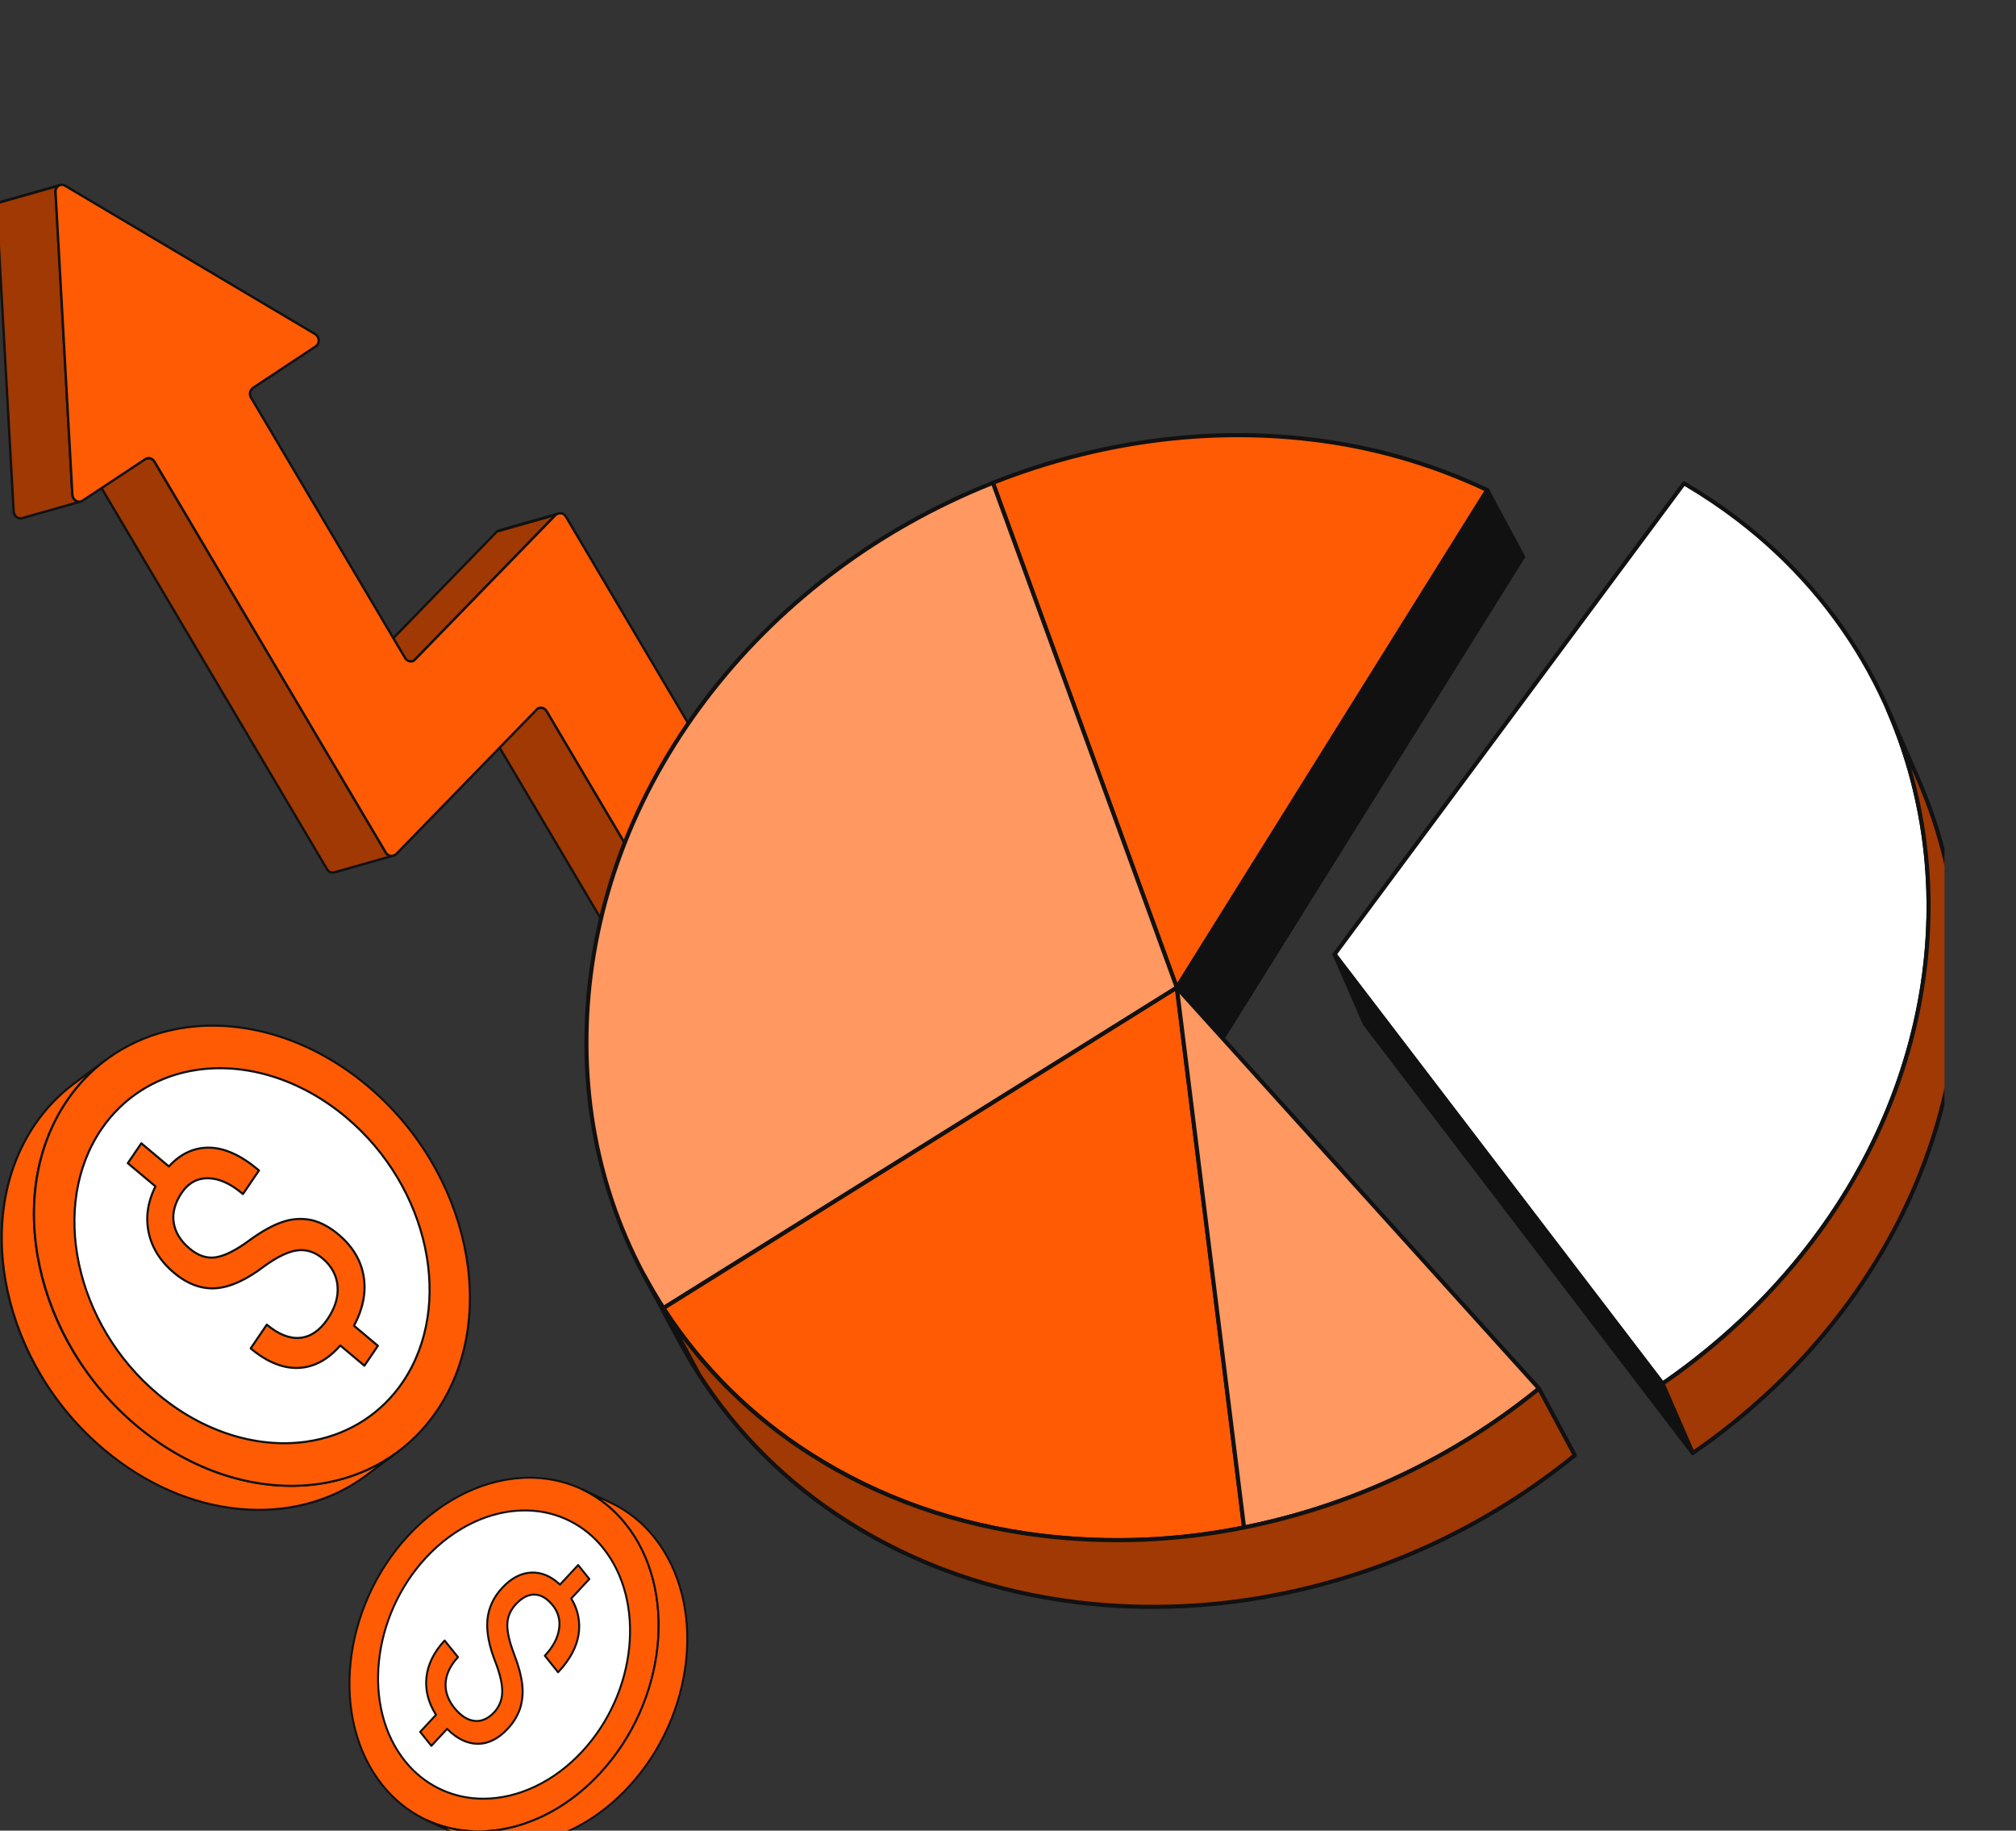 <svg width="282" height="256" viewBox="0 0 282 256" fill="none" xmlns="http://www.w3.org/2000/svg">
<rect x="0" y="0" width="282" height="256" fill="#333333" stroke="none"/>
<g clip-path="url(#clip0_545_12729)">
<g clip-path="url(#clip1_545_12729)">
<g clip-path="url(#clip2_545_12729)">
<path d="M77.732 71.999L69.514 74.334C69.63 74.249 69.761 74.185 69.899 74.144L78.118 71.81C77.98 71.85 77.849 71.915 77.732 71.999Z" fill="white"/>
<path d="M69.539 74.498C69.502 74.504 69.464 74.498 69.431 74.479C69.398 74.461 69.372 74.431 69.358 74.396C69.344 74.361 69.342 74.323 69.353 74.286C69.363 74.25 69.386 74.219 69.417 74.197C69.549 74.101 69.697 74.029 69.853 73.983L78.071 71.649L78.072 71.649C78.114 71.638 78.159 71.644 78.197 71.666C78.234 71.687 78.262 71.723 78.274 71.765C78.286 71.806 78.281 71.851 78.26 71.89C78.24 71.928 78.205 71.956 78.163 71.969L78.162 71.969C78.042 72.005 77.929 72.061 77.828 72.135C77.813 72.146 77.796 72.154 77.777 72.159L69.559 74.494C69.552 74.496 69.546 74.497 69.539 74.498Z" fill="#111111"/>
<path d="M112.124 159.699L76.469 99.457C76.371 99.275 76.215 99.132 76.026 99.049C75.837 98.965 75.626 98.947 75.426 98.997L67.207 101.331C67.407 101.281 67.618 101.299 67.807 101.383C67.996 101.466 68.152 101.61 68.25 101.791L103.905 162.033C104.004 162.214 104.16 162.356 104.348 162.439C104.537 162.522 104.747 162.539 104.947 162.489L113.166 160.155C112.966 160.205 112.755 160.187 112.567 160.105C112.378 160.022 112.223 159.879 112.124 159.699Z" fill="#A03903"/>
<path d="M104.876 162.675C104.655 162.704 104.432 162.666 104.233 162.567C104.035 162.468 103.871 162.311 103.762 162.118L68.107 101.876C68.028 101.726 67.901 101.606 67.746 101.537C67.591 101.467 67.417 101.451 67.252 101.492C67.231 101.498 67.209 101.501 67.187 101.498C67.165 101.496 67.144 101.49 67.124 101.479C67.105 101.468 67.088 101.454 67.074 101.437C67.06 101.419 67.05 101.4 67.044 101.378C67.038 101.357 67.036 101.335 67.038 101.313C67.041 101.291 67.048 101.269 67.059 101.25C67.07 101.231 67.085 101.214 67.102 101.2C67.12 101.187 67.14 101.177 67.162 101.172L67.163 101.171L75.38 98.837C75.616 98.778 75.864 98.799 76.087 98.896C76.31 98.992 76.494 99.16 76.612 99.372L112.267 159.614C112.347 159.762 112.475 159.88 112.629 159.949C112.783 160.018 112.956 160.034 113.12 159.995C113.141 159.988 113.164 159.986 113.186 159.988C113.208 159.991 113.229 159.997 113.249 160.008C113.268 160.018 113.285 160.033 113.299 160.05C113.313 160.067 113.323 160.087 113.329 160.109C113.335 160.13 113.337 160.152 113.334 160.174C113.332 160.197 113.325 160.218 113.314 160.237C113.303 160.256 113.288 160.273 113.27 160.287C113.253 160.3 113.232 160.31 113.211 160.315L113.21 160.316L104.992 162.65C104.954 162.66 104.915 162.669 104.876 162.675ZM67.976 101.286C68.148 101.389 68.291 101.533 68.393 101.706L104.048 161.948C104.129 162.097 104.256 162.214 104.41 162.283C104.564 162.352 104.737 162.368 104.901 162.329L112.395 160.201C112.224 160.099 112.081 159.955 111.981 159.784L76.326 99.542C76.246 99.392 76.119 99.272 75.964 99.203C75.809 99.133 75.636 99.117 75.471 99.158L67.976 101.286Z" fill="#111111"/>
<path d="M69.514 74.334L49.712 94.698C49.642 94.744 49.565 94.779 49.485 94.802L57.704 92.468C57.784 92.445 57.861 92.41 57.931 92.363L77.732 71.999L69.514 74.334Z" fill="#A03903"/>
<path d="M49.511 94.967C49.468 94.973 49.426 94.964 49.391 94.94C49.355 94.916 49.331 94.879 49.322 94.838C49.313 94.796 49.32 94.753 49.342 94.716C49.364 94.68 49.398 94.653 49.439 94.642C49.498 94.625 49.554 94.6 49.606 94.568L69.394 74.218C69.415 74.197 69.44 74.182 69.468 74.174L77.687 71.84C77.722 71.83 77.76 71.832 77.794 71.846C77.828 71.859 77.856 71.884 77.875 71.915C77.894 71.947 77.902 71.984 77.898 72.02C77.893 72.056 77.877 72.09 77.852 72.117L58.05 92.48C58.042 92.488 58.032 92.496 58.023 92.502C57.938 92.558 57.846 92.601 57.749 92.628L49.532 94.962L49.53 94.962C49.524 94.964 49.517 94.966 49.511 94.967ZM69.602 74.482L50.212 94.422L57.659 92.308C57.717 92.291 57.773 92.266 57.825 92.234L77.179 72.33L69.602 74.482Z" fill="#111111"/>
<path d="M53.974 119.236L21.61 64.554C21.511 64.373 21.355 64.23 21.166 64.148C20.978 64.065 20.767 64.047 20.568 64.097L12.349 66.432C12.549 66.382 12.759 66.4 12.948 66.483C13.136 66.566 13.292 66.708 13.391 66.889L45.755 121.571C45.852 121.75 46.008 121.889 46.196 121.966C46.384 122.043 46.593 122.052 46.786 121.992L55.005 119.658C54.811 119.718 54.602 119.709 54.414 119.632C54.226 119.555 54.071 119.415 53.974 119.236Z" fill="#A03903"/>
<path d="M46.691 122.184C46.479 122.218 46.261 122.186 46.068 122.091C45.874 121.997 45.715 121.844 45.612 121.655L13.248 66.973C13.167 66.825 13.04 66.707 12.885 66.638C12.731 66.569 12.559 66.553 12.394 66.592C12.373 66.598 12.351 66.6 12.329 66.597C12.308 66.595 12.287 66.588 12.268 66.577C12.249 66.567 12.232 66.552 12.218 66.535C12.205 66.518 12.195 66.498 12.189 66.477C12.183 66.456 12.181 66.434 12.183 66.412C12.186 66.391 12.193 66.37 12.203 66.35C12.214 66.331 12.228 66.314 12.245 66.301C12.263 66.287 12.282 66.277 12.303 66.271L20.522 63.937C20.757 63.878 21.005 63.898 21.227 63.994C21.45 64.09 21.635 64.257 21.753 64.469L54.117 119.151C54.195 119.298 54.322 119.413 54.476 119.476C54.63 119.54 54.801 119.547 54.959 119.497C54.981 119.49 55.003 119.488 55.025 119.49C55.047 119.493 55.069 119.499 55.088 119.51C55.108 119.52 55.125 119.535 55.139 119.552C55.153 119.569 55.163 119.589 55.169 119.611C55.175 119.632 55.177 119.654 55.174 119.677C55.171 119.699 55.164 119.72 55.153 119.739C55.142 119.758 55.127 119.775 55.11 119.789C55.092 119.802 55.072 119.812 55.05 119.817L46.832 122.152C46.785 122.165 46.739 122.176 46.691 122.184ZM13.119 66.386C13.29 66.488 13.433 66.632 13.534 66.803L45.898 121.485C45.976 121.632 46.103 121.748 46.257 121.811C46.411 121.874 46.582 121.882 46.741 121.832L54.205 119.712C54.051 119.614 53.922 119.479 53.831 119.321L21.466 64.639C21.386 64.49 21.259 64.373 21.104 64.304C20.95 64.235 20.777 64.219 20.613 64.258L13.119 66.386Z" fill="#111111"/>
<path d="M8.18 25.98L-0.039 28.314C0.035 28.266 0.115 28.229 0.199 28.205L8.418 25.87C8.334 25.895 8.254 25.931 8.18 25.98Z" fill="white"/>
<path d="M-0.013 28.479C-0.05 28.485 -0.089 28.477 -0.122 28.458C-0.155 28.439 -0.18 28.41 -0.194 28.374C-0.208 28.339 -0.209 28.3 -0.197 28.263C-0.186 28.227 -0.162 28.196 -0.13 28.175C-0.043 28.117 0.053 28.073 0.154 28.044L8.372 25.71C8.393 25.704 8.415 25.702 8.437 25.704C8.459 25.706 8.481 25.713 8.5 25.723C8.52 25.734 8.537 25.748 8.551 25.765C8.564 25.783 8.575 25.803 8.581 25.824C8.587 25.845 8.589 25.868 8.586 25.89C8.583 25.912 8.576 25.933 8.565 25.952C8.554 25.971 8.54 25.988 8.522 26.002C8.504 26.015 8.484 26.025 8.463 26.031L8.462 26.031C8.394 26.05 8.33 26.08 8.272 26.119C8.257 26.128 8.241 26.136 8.224 26.14L0.007 28.474C0.001 28.476 -0.006 28.478 -0.013 28.479Z" fill="#111111"/>
<path d="M-0.039 28.314C-0.177 28.41 -0.289 28.54 -0.361 28.692C-0.433 28.844 -0.464 29.012 -0.45 29.18L1.907 71.511C1.944 72.175 2.545 72.618 3.093 72.462L11.312 70.128C10.763 70.284 10.163 69.841 10.126 69.177L7.769 26.846C7.755 26.678 7.786 26.509 7.858 26.358C7.93 26.206 8.042 26.075 8.18 25.98L-0.039 28.314Z" fill="#A03903"/>
<path d="M3.023 72.648C2.748 72.688 2.469 72.619 2.246 72.455C2.097 72.347 1.974 72.207 1.886 72.045C1.799 71.883 1.749 71.704 1.741 71.52L-0.616 29.189C-0.632 28.992 -0.595 28.795 -0.51 28.617C-0.424 28.439 -0.294 28.287 -0.131 28.175C-0.116 28.166 -0.101 28.159 -0.084 28.154L8.135 25.82C8.173 25.809 8.214 25.812 8.249 25.829C8.285 25.846 8.314 25.875 8.33 25.911C8.347 25.947 8.35 25.987 8.34 26.025C8.329 26.063 8.305 26.096 8.272 26.119C8.158 26.198 8.066 26.306 8.007 26.432C7.948 26.558 7.923 26.698 7.935 26.836L10.292 69.168C10.298 69.302 10.334 69.433 10.397 69.551C10.46 69.669 10.55 69.771 10.658 69.85C10.744 69.914 10.843 69.958 10.949 69.979C11.054 69.999 11.162 69.996 11.266 69.968C11.287 69.962 11.31 69.959 11.332 69.962C11.354 69.964 11.375 69.97 11.395 69.981C11.414 69.992 11.431 70.006 11.445 70.023C11.459 70.041 11.469 70.061 11.476 70.082C11.482 70.103 11.483 70.126 11.481 70.148C11.478 70.17 11.471 70.191 11.46 70.21C11.449 70.23 11.434 70.246 11.416 70.26C11.399 70.273 11.379 70.283 11.357 70.289L11.354 70.289L3.138 72.622C3.1 72.633 3.062 72.641 3.023 72.648ZM0.033 28.467C-0.075 28.548 -0.161 28.654 -0.216 28.778C-0.272 28.901 -0.295 29.036 -0.284 29.171L2.073 71.501C2.079 71.635 2.115 71.766 2.178 71.884C2.241 72.002 2.331 72.105 2.439 72.183C2.525 72.248 2.624 72.292 2.73 72.312C2.835 72.333 2.944 72.329 3.047 72.302L10.544 70.172C10.517 70.156 10.49 70.139 10.464 70.121C10.316 70.013 10.193 69.873 10.105 69.711C10.018 69.55 9.968 69.37 9.96 69.186L7.603 26.855C7.591 26.66 7.627 26.465 7.707 26.288L0.033 28.467Z" fill="#111111"/>
<path d="M8.18 25.98C8.316 25.89 8.474 25.841 8.636 25.839C8.799 25.836 8.958 25.881 9.096 25.967L44.073 46.713C44.705 47.087 44.76 48.042 44.164 48.436L35.381 54.248C35.174 54.401 35.032 54.626 34.983 54.88C34.935 55.133 34.984 55.395 35.121 55.614L56.661 92.007C56.718 92.116 56.797 92.213 56.893 92.291C56.989 92.369 57.099 92.427 57.218 92.46C57.337 92.494 57.462 92.502 57.584 92.486C57.707 92.469 57.824 92.427 57.93 92.364L77.732 71.999C78.289 71.605 78.862 71.749 79.148 72.232L125.628 150.763C125.766 150.981 125.816 151.244 125.768 151.497C125.719 151.751 125.576 151.976 125.367 152.128L113.399 160.047C113.293 160.112 113.175 160.155 113.053 160.172C112.93 160.19 112.805 160.182 112.686 160.149C112.566 160.117 112.454 160.06 112.358 159.982C112.261 159.905 112.181 159.808 112.124 159.698L76.469 99.457C76.411 99.347 76.332 99.25 76.235 99.172C76.139 99.094 76.027 99.037 75.908 99.004C75.788 98.971 75.663 98.962 75.541 98.98C75.418 98.997 75.3 99.039 75.194 99.104L55.397 119.464C54.833 119.864 54.26 119.719 53.974 119.236L21.609 64.554C21.552 64.444 21.472 64.348 21.375 64.27C21.279 64.192 21.167 64.135 21.047 64.103C20.928 64.07 20.803 64.062 20.68 64.08C20.558 64.097 20.44 64.14 20.334 64.205L11.552 70.016C10.956 70.41 10.168 69.94 10.126 69.176L7.769 26.845C7.755 26.678 7.786 26.509 7.858 26.357C7.93 26.205 8.041 26.075 8.18 25.98Z" fill="#FF5B05"/>
<path d="M113.094 160.342C112.965 160.362 112.833 160.357 112.706 160.327C112.554 160.29 112.412 160.223 112.287 160.13C112.163 160.036 112.058 159.919 111.98 159.784L76.326 99.542C76.271 99.445 76.197 99.361 76.109 99.293C76.02 99.226 75.919 99.178 75.811 99.151C75.725 99.13 75.635 99.127 75.547 99.141C75.46 99.156 75.376 99.187 75.3 99.234L55.517 119.581C55.51 119.589 55.502 119.595 55.494 119.602C55.358 119.707 55.202 119.783 55.035 119.825C54.868 119.866 54.695 119.871 54.526 119.841C54.38 119.808 54.243 119.744 54.123 119.655C54.004 119.565 53.904 119.452 53.831 119.322L21.466 64.639C21.411 64.543 21.338 64.459 21.249 64.393C21.161 64.326 21.06 64.278 20.953 64.251C20.863 64.23 20.771 64.227 20.68 64.243C20.589 64.259 20.503 64.293 20.426 64.344L11.644 70.156C11.492 70.256 11.318 70.314 11.137 70.323C10.956 70.333 10.775 70.294 10.614 70.211C10.425 70.113 10.265 69.966 10.15 69.787C10.035 69.607 9.97 69.4 9.96 69.187L7.603 26.855C7.587 26.658 7.624 26.461 7.709 26.283C7.795 26.105 7.926 25.952 8.089 25.841C8.25 25.734 8.439 25.675 8.632 25.672C8.826 25.669 9.017 25.722 9.181 25.824L44.158 46.57C44.335 46.677 44.482 46.827 44.585 47.007C44.688 47.187 44.744 47.39 44.746 47.597C44.755 47.788 44.714 47.979 44.628 48.15C44.542 48.321 44.414 48.468 44.256 48.576L35.473 54.388C35.301 54.516 35.184 54.706 35.145 54.917C35.106 55.129 35.149 55.347 35.264 55.529L56.804 91.922C56.859 92.019 56.933 92.104 57.022 92.172C57.111 92.239 57.213 92.288 57.321 92.314C57.406 92.335 57.495 92.338 57.581 92.325C57.667 92.311 57.75 92.28 57.825 92.234L77.614 71.884C77.621 71.876 77.628 71.869 77.636 71.863C77.771 71.76 77.926 71.685 78.091 71.645C78.257 71.604 78.428 71.599 78.596 71.628C78.742 71.661 78.879 71.725 78.999 71.814C79.119 71.904 79.219 72.018 79.292 72.148L125.771 150.678C125.933 150.933 125.991 151.24 125.933 151.535C125.875 151.831 125.705 152.093 125.459 152.267L113.491 160.187C113.371 160.267 113.236 160.319 113.094 160.342ZM75.497 98.812C75.626 98.792 75.758 98.797 75.885 98.826C76.037 98.863 76.18 98.93 76.305 99.024C76.43 99.118 76.534 99.237 76.612 99.373L112.267 159.614C112.322 159.71 112.396 159.794 112.484 159.861C112.572 159.927 112.673 159.976 112.78 160.003C112.87 160.024 112.963 160.026 113.053 160.01C113.144 159.994 113.23 159.96 113.307 159.909L125.276 151.99C125.448 151.861 125.565 151.672 125.604 151.46C125.643 151.249 125.6 151.03 125.485 150.848L79.005 72.318C78.955 72.227 78.887 72.148 78.804 72.085C78.722 72.023 78.627 71.978 78.526 71.954C78.406 71.934 78.283 71.939 78.165 71.969C78.047 71.999 77.937 72.052 77.841 72.127L58.05 92.48C58.041 92.488 58.032 92.496 58.022 92.502C57.909 92.577 57.782 92.628 57.648 92.651C57.515 92.675 57.378 92.671 57.246 92.639C57.094 92.603 56.95 92.535 56.825 92.441C56.7 92.347 56.595 92.228 56.518 92.092L34.978 55.699C34.82 55.444 34.764 55.138 34.822 54.843C34.88 54.548 35.047 54.286 35.29 54.11L44.073 48.298C44.184 48.221 44.273 48.117 44.333 47.996C44.393 47.875 44.42 47.74 44.414 47.605C44.412 47.454 44.373 47.307 44.298 47.176C44.224 47.045 44.117 46.935 43.988 46.857L9.012 26.111C8.901 26.041 8.772 26.005 8.64 26.006C8.509 26.008 8.381 26.047 8.272 26.119C8.157 26.198 8.066 26.306 8.007 26.433C7.948 26.559 7.923 26.698 7.935 26.837L10.292 69.168C10.298 69.323 10.345 69.473 10.428 69.604C10.511 69.735 10.626 69.842 10.763 69.914C10.872 69.972 10.994 69.999 11.116 69.992C11.239 69.986 11.357 69.947 11.459 69.878L20.242 64.067C20.356 63.991 20.485 63.939 20.62 63.915C20.755 63.891 20.893 63.895 21.027 63.926C21.178 63.964 21.321 64.031 21.445 64.124C21.57 64.218 21.675 64.335 21.753 64.47L54.117 119.152C54.167 119.243 54.235 119.322 54.318 119.385C54.4 119.447 54.495 119.492 54.596 119.515C54.717 119.535 54.842 119.53 54.961 119.5C55.081 119.469 55.193 119.414 55.29 119.338L75.076 98.989C75.084 98.981 75.094 98.973 75.103 98.966C75.222 98.887 75.356 98.834 75.497 98.812Z" fill="#111111"/>
</g>
<g clip-path="url(#clip3_545_12729)">
<path d="M183.482 61.47C168.642 59.678 153.184 61.851 138.887 67.52L164.617 138.113L208.041 68.537C200.295 64.858 192 62.471 183.482 61.47Z" fill="#FF5B05"/>
<path d="M164.617 138.399C164.665 138.399 164.713 138.387 164.755 138.363C164.798 138.34 164.834 138.306 164.859 138.265L208.283 68.688C208.304 68.654 208.318 68.616 208.323 68.576C208.329 68.537 208.326 68.496 208.315 68.458C208.304 68.419 208.284 68.383 208.258 68.353C208.232 68.322 208.2 68.297 208.164 68.28C200.392 64.587 192.066 62.191 183.518 61.188C168.756 59.405 153.286 61.503 138.781 67.255C138.712 67.282 138.657 67.336 138.626 67.403C138.596 67.471 138.593 67.548 138.619 67.618L164.348 138.211C164.367 138.262 164.399 138.306 164.441 138.339C164.483 138.372 164.534 138.392 164.587 138.398C164.597 138.399 164.607 138.399 164.617 138.399ZM207.628 68.657L164.685 137.466L139.251 67.684C153.593 62.044 168.87 59.994 183.449 61.754C191.829 62.738 199.994 65.07 207.628 68.657Z" fill="#111111"/>
<path d="M164.617 138.114L169.624 147.439L213.048 77.862L208.04 68.537L164.617 138.114Z" fill="#111111"/>
<path d="M169.624 147.724C169.672 147.724 169.72 147.711 169.762 147.688C169.805 147.664 169.84 147.63 169.866 147.589L213.29 78.014C213.317 77.972 213.332 77.923 213.333 77.873C213.335 77.823 213.323 77.773 213.3 77.729L208.292 68.402C208.269 68.358 208.234 68.321 208.191 68.294C208.148 68.268 208.1 68.253 208.05 68.252C207.999 68.25 207.95 68.261 207.906 68.285C207.861 68.308 207.824 68.343 207.798 68.386L164.374 137.963C164.348 138.006 164.333 138.055 164.331 138.105C164.33 138.155 164.341 138.205 164.365 138.249L169.372 147.574C169.396 147.618 169.431 147.655 169.473 147.681C169.516 147.708 169.565 147.722 169.615 147.724L169.624 147.724ZM212.718 77.851L169.643 146.87L164.947 138.125L208.022 69.108L212.718 77.851Z" fill="#111111"/>
<path d="M138.887 67.52C123.832 73.494 110.059 83.347 99.665 96.566C78.327 123.716 76.753 158.009 92.799 182.939L164.617 138.113L138.887 67.52Z" fill="#FF9861"/>
<path d="M92.799 183.225C92.853 183.225 92.905 183.21 92.951 183.182L164.768 138.356C164.824 138.321 164.866 138.268 164.887 138.206C164.908 138.145 164.907 138.077 164.885 138.016L139.155 67.424C139.142 67.388 139.122 67.355 139.096 67.327C139.07 67.299 139.039 67.276 139.004 67.261C138.969 67.245 138.931 67.237 138.893 67.236C138.855 67.235 138.817 67.242 138.781 67.256C123.156 73.456 109.552 83.531 99.44 96.391C89.083 109.569 83.028 124.845 81.928 140.567C80.854 155.916 84.53 170.622 92.558 183.095C92.584 183.135 92.62 183.168 92.662 183.191C92.704 183.214 92.751 183.225 92.799 183.225ZM164.269 137.994L92.887 182.548C85.032 170.23 81.44 155.733 82.498 140.605C83.59 124.998 89.603 109.831 99.889 96.742C109.881 84.038 123.302 74.066 138.719 67.894L164.269 137.994Z" fill="#111111"/>
<path d="M90.135 178.417L95.142 187.741C95.968 189.28 96.856 190.787 97.807 192.264L92.799 182.939C91.849 181.464 90.961 179.956 90.135 178.417Z" fill="white"/>
<path d="M97.807 192.55C97.856 192.55 97.905 192.537 97.948 192.513C97.991 192.488 98.026 192.453 98.052 192.411C98.077 192.369 98.091 192.32 98.092 192.271C98.093 192.222 98.082 192.173 98.058 192.13L93.051 182.805C92.104 181.332 91.215 179.823 90.386 178.281C90.369 178.247 90.345 178.217 90.316 178.192C90.287 178.167 90.253 178.148 90.217 178.136C90.18 178.125 90.142 178.121 90.104 178.124C90.066 178.128 90.029 178.139 89.995 178.157C89.961 178.175 89.931 178.2 89.907 178.23C89.883 178.259 89.866 178.294 89.855 178.331C89.845 178.367 89.842 178.406 89.847 178.444C89.851 178.482 89.864 178.518 89.883 178.551L94.89 187.876C95.722 189.425 96.615 190.94 97.566 192.419C97.592 192.459 97.627 192.492 97.67 192.515C97.712 192.538 97.759 192.55 97.807 192.55Z" fill="#111111"/>
<path d="M164.617 138.113L92.799 182.939C98.102 191.136 105.111 198.094 113.35 203.338C123.123 209.584 134.246 213.368 145.84 214.768C155.236 215.874 164.749 215.483 174.023 213.61L164.617 138.113Z" fill="#FF5B05"/>
<path d="M156.222 215.675C162.218 215.668 168.199 215.07 174.078 213.89C174.149 213.876 174.212 213.836 174.255 213.777C174.297 213.719 174.316 213.646 174.307 213.574L164.9 138.077C164.894 138.03 164.876 137.985 164.848 137.946C164.82 137.907 164.783 137.876 164.739 137.855C164.696 137.834 164.648 137.825 164.6 137.828C164.552 137.83 164.506 137.845 164.465 137.87L92.648 182.696C92.615 182.716 92.588 182.743 92.566 182.774C92.544 182.804 92.528 182.839 92.52 182.876C92.512 182.913 92.511 182.951 92.518 182.989C92.524 183.026 92.538 183.061 92.559 183.093C97.879 191.328 104.919 198.316 113.196 203.578C122.842 209.744 133.814 213.603 145.805 215.051C149.262 215.467 152.74 215.676 156.222 215.675ZM173.706 213.381C164.544 215.21 155.151 215.582 145.873 214.484C133.967 213.047 123.076 209.216 113.503 203.098C105.377 197.933 98.453 191.089 93.195 183.028L164.388 138.593L173.706 213.381Z" fill="#111111"/>
<path d="M164.617 138.113L174.024 213.61C189.154 210.585 203.316 203.916 215.279 194.182L164.617 138.113Z" fill="#FF9861"/>
<path d="M174.024 213.895C174.043 213.895 174.063 213.893 174.081 213.89C189.255 210.851 203.457 204.162 215.46 194.404C215.49 194.379 215.515 194.349 215.532 194.314C215.55 194.28 215.561 194.243 215.564 194.204C215.567 194.165 215.562 194.127 215.55 194.09C215.537 194.053 215.517 194.02 215.491 193.991L164.828 137.922C164.788 137.877 164.734 137.846 164.674 137.834C164.615 137.822 164.553 137.829 164.498 137.854C164.442 137.879 164.397 137.921 164.367 137.974C164.337 138.027 164.325 138.089 164.333 138.149L173.74 213.645C173.748 213.714 173.782 213.778 173.834 213.824C173.886 213.87 173.954 213.895 174.023 213.895H174.024ZM214.865 194.15C203.064 203.684 189.14 210.241 174.269 213.27L165.011 138.978L214.865 194.15Z" fill="#111111"/>
<path d="M113.351 203.338C123.123 209.584 134.246 213.368 145.84 214.768C155.237 215.874 164.75 215.483 174.024 213.61C189.153 210.586 203.315 203.917 215.279 194.182L220.287 203.507C208.323 213.241 194.161 219.91 179.031 222.935C169.757 224.808 160.244 225.199 150.848 224.093C139.254 222.694 128.131 218.909 118.358 212.663C110.119 207.419 103.109 200.461 97.807 192.264L92.8 182.939C98.102 191.136 105.111 198.094 113.351 203.338Z" fill="#A03903"/>
<path d="M161.231 225C167.227 224.993 173.208 224.395 179.087 223.215C194.261 220.176 208.464 213.488 220.467 203.729C220.519 203.687 220.554 203.628 220.567 203.563C220.58 203.498 220.57 203.431 220.538 203.373L215.531 194.048C215.511 194.011 215.483 193.978 215.449 193.953C215.415 193.928 215.376 193.911 215.335 193.903C215.294 193.895 215.251 193.896 215.21 193.906C215.169 193.916 215.131 193.935 215.099 193.962C203.168 203.662 189.05 210.31 173.967 213.33C164.723 215.202 155.24 215.592 145.873 214.484C133.967 213.047 123.077 209.216 113.504 203.098C105.296 197.88 98.314 190.951 93.039 182.785C92.999 182.722 92.936 182.678 92.864 182.66C92.792 182.643 92.716 182.654 92.653 182.692C92.589 182.729 92.542 182.79 92.522 182.862C92.502 182.933 92.511 183.009 92.547 183.074L97.554 192.399C102.876 200.642 109.92 207.637 118.203 212.904C127.849 219.07 138.821 222.928 150.812 224.376C154.27 224.793 157.749 225.001 161.231 225ZM219.923 203.434C208.031 213.055 193.98 219.65 178.976 222.655C169.732 224.527 160.249 224.917 150.882 223.809C138.976 222.372 128.086 218.541 118.513 212.423C110.305 207.205 103.323 200.276 98.048 192.11L95.372 187.126C100.283 193.629 106.32 199.201 113.197 203.579C122.843 209.745 133.814 213.604 145.806 215.051C155.233 216.166 164.777 215.774 174.08 213.89C189.139 210.874 203.244 204.262 215.191 194.621L219.923 203.434Z" fill="#111111"/>
</g>
<g clip-path="url(#clip4_545_12729)">
<path d="M235.559 67.588L186.679 133.457L232.561 193.494C238.216 189.608 243.395 185.132 247.975 180.185C278.88 146.783 276.636 98.206 243.01 72.577C240.645 70.775 238.152 69.114 235.559 67.588Z" fill="white"/>
<path d="M232.561 193.78C232.619 193.78 232.675 193.762 232.722 193.729C238.38 189.842 243.582 185.35 248.184 180.38C256.127 171.795 262.035 162.103 265.745 151.574C269.327 141.408 270.687 130.991 269.788 120.612C268.115 101.291 258.666 84.151 243.182 72.35C240.866 70.584 238.35 68.899 235.704 67.342C235.643 67.306 235.571 67.294 235.502 67.308C235.433 67.322 235.372 67.361 235.33 67.418L186.45 133.287C186.413 133.336 186.393 133.397 186.394 133.459C186.394 133.521 186.415 133.581 186.453 133.63L232.334 193.668C232.361 193.703 232.395 193.731 232.435 193.75C232.474 193.77 232.517 193.78 232.561 193.78ZM235.636 67.965C238.182 69.474 240.603 71.102 242.837 72.805C258.19 84.507 267.56 101.502 269.22 120.661C270.112 130.959 268.762 141.296 265.207 151.384C261.523 161.839 255.655 171.464 247.766 179.991C243.253 184.866 238.159 189.276 232.623 193.105L187.036 133.454L235.636 67.965Z" fill="#111111"/>
<path d="M186.679 133.457L190.907 143.164L236.789 203.202L232.561 193.494L186.679 133.457Z" fill="#111111"/>
<path d="M236.789 203.487C236.837 203.487 236.883 203.475 236.925 203.453C236.967 203.43 237.002 203.398 237.028 203.358C237.054 203.318 237.07 203.273 237.074 203.226C237.078 203.178 237.07 203.131 237.051 203.087L232.823 193.38C232.814 193.359 232.802 193.339 232.788 193.321L186.906 133.283C186.864 133.228 186.802 133.19 186.734 133.177C186.666 133.163 186.595 133.175 186.535 133.211C186.474 133.246 186.429 133.302 186.408 133.369C186.386 133.435 186.39 133.507 186.418 133.571L190.645 143.278C190.655 143.299 190.666 143.319 190.681 143.338L236.562 203.375C236.589 203.41 236.623 203.438 236.663 203.458C236.702 203.477 236.745 203.487 236.789 203.487ZM232.313 193.64L235.589 201.161L191.155 143.018L187.879 135.497L232.313 193.64Z" fill="#111111"/>
<path d="M232.561 193.494L236.788 203.201C242.444 199.315 247.622 194.84 252.203 189.893C274.264 166.048 279.434 134.47 268.353 109.028L264.125 99.321C275.206 124.763 270.037 156.34 247.975 180.185C243.394 185.132 238.216 189.608 232.561 193.494Z" fill="#A03903"/>
<path d="M236.789 203.487C236.846 203.487 236.902 203.47 236.951 203.437C242.608 199.549 247.81 195.057 252.413 190.087C263.105 178.53 270.22 164.707 272.987 150.112C275.68 135.91 274.168 121.664 268.615 108.914L264.388 99.207C264.373 99.172 264.351 99.141 264.324 99.115C264.297 99.089 264.265 99.069 264.23 99.055C264.195 99.041 264.158 99.034 264.121 99.035C264.083 99.036 264.046 99.044 264.012 99.059C263.977 99.074 263.946 99.096 263.92 99.123C263.894 99.15 263.874 99.181 263.86 99.216C263.846 99.251 263.84 99.289 263.84 99.326C263.841 99.364 263.849 99.401 263.864 99.435C269.371 112.079 270.87 126.21 268.198 140.299C265.451 154.787 258.386 168.513 247.766 179.991C243.192 184.931 238.022 189.395 232.399 193.259C232.345 193.296 232.305 193.352 232.286 193.415C232.268 193.479 232.273 193.547 232.299 193.608L236.527 203.315C236.549 203.366 236.586 203.41 236.632 203.44C236.679 203.471 236.733 203.487 236.789 203.487ZM267.363 107.468L268.092 109.142C273.599 121.786 275.098 135.917 272.426 150.006C269.679 164.495 262.614 178.221 251.994 189.699C247.497 194.555 242.425 198.951 236.912 202.769L232.917 193.596C238.499 189.739 243.635 185.293 248.184 180.38C258.877 168.822 265.992 154.999 268.759 140.405C270.884 129.201 270.391 117.971 267.363 107.468Z" fill="#111111"/>
</g>
<g clip-path="url(#clip5_545_12729)">
<path d="M19.094 199.361C4.811 187.376 0.466 167.029 9.386 153.909C10.868 151.716 12.706 149.787 14.825 148.201L10.307 151.572C8.188 153.157 6.35 155.086 4.868 157.279C-4.052 170.399 0.294 190.746 14.575 202.731C26.391 212.645 41.306 213.733 51.157 206.385L55.675 203.015C45.824 210.363 30.908 209.276 19.094 199.361Z" fill="#FF5B05"/>
<path d="M41.372 210.808C38.808 211.299 36.188 211.424 33.589 211.179C26.846 210.558 20.238 207.676 14.48 202.844C7.548 197.027 2.716 189.078 0.876 180.462C-0.966 171.837 0.408 163.575 4.746 157.196C6.237 154.99 8.087 153.049 10.219 151.453L14.736 148.083C14.768 148.062 14.806 148.053 14.844 148.059C14.882 148.065 14.916 148.086 14.938 148.117C14.961 148.147 14.971 148.185 14.967 148.223C14.962 148.261 14.943 148.296 14.913 148.32C12.808 149.896 10.981 151.813 9.508 153.992C0.644 167.03 4.986 187.331 19.188 199.248C24.899 204.04 31.451 206.899 38.134 207.514C44.598 208.109 50.796 206.469 55.586 202.896C55.617 202.875 55.656 202.866 55.694 202.873C55.731 202.879 55.765 202.899 55.788 202.93C55.811 202.961 55.821 202.999 55.816 203.037C55.811 203.075 55.792 203.109 55.763 203.133L51.244 206.503C48.319 208.662 44.944 210.133 41.372 210.808ZM11.943 150.535L10.395 151.69C8.29 153.266 6.463 155.183 4.99 157.362C-3.874 170.4 0.468 190.701 14.67 202.618C20.382 207.41 26.933 210.269 33.616 210.884C40.08 211.479 46.279 209.839 51.068 206.267L52.641 205.093C48.355 207.332 43.315 208.288 38.107 207.809C31.363 207.188 24.756 204.306 18.998 199.474C12.066 193.657 7.234 185.708 5.394 177.092C3.552 168.467 4.927 160.205 9.264 153.826C10.06 152.653 10.956 151.552 11.943 150.535Z" fill="#111111"/>
<path d="M9.386 153.908C18.307 140.789 37.117 139.862 51.399 151.847C65.681 163.832 70.03 184.191 61.109 197.311C52.189 210.431 33.376 211.346 19.093 199.361C4.811 187.377 0.466 167.028 9.386 153.908Z" fill="#FF5B05"/>
<path d="M45.901 207.445C45.444 207.534 44.981 207.61 44.515 207.675C35.928 208.866 26.628 205.877 18.999 199.474C12.066 193.657 7.234 185.708 5.394 177.092C3.552 168.467 4.927 160.205 9.264 153.826C13.121 148.153 19.061 144.499 25.99 143.539C34.574 142.349 43.87 145.336 51.494 151.734C65.813 163.749 70.181 184.233 61.232 197.395C57.637 202.682 52.23 206.214 45.901 207.445ZM24.66 144.059C18.404 145.276 13.061 148.766 9.508 153.992C0.644 167.029 4.986 187.33 19.188 199.248C26.753 205.596 35.97 208.562 44.474 207.383C44.935 207.319 45.391 207.243 45.844 207.155C52.097 205.939 57.436 202.451 60.986 197.229C69.854 184.188 65.51 163.881 51.304 151.961C43.743 145.616 34.532 142.653 26.031 143.832C25.569 143.895 25.113 143.971 24.66 144.059Z" fill="#111111"/>
<path d="M14.175 157.924C6.907 168.614 10.449 185.199 22.086 194.964C33.73 204.735 49.059 203.986 56.327 193.295C63.599 182.599 60.057 166.014 48.413 156.243C36.776 146.478 21.448 147.228 14.175 157.924Z" fill="white"/>
<path d="M43.938 201.581C43.565 201.653 43.188 201.716 42.807 201.769C35.802 202.739 28.215 200.301 21.991 195.078C10.315 185.28 6.754 168.576 14.053 157.841C17.201 153.211 22.049 150.229 27.703 149.445C34.705 148.474 42.289 150.911 48.508 156.13C60.188 165.931 63.75 182.641 56.449 193.379C53.515 197.693 49.103 200.576 43.938 201.581ZM26.629 149.923C21.538 150.913 17.19 153.754 14.297 158.008C7.081 168.62 10.618 185.148 22.181 194.851C28.341 200.021 35.844 202.435 42.766 201.475C43.142 201.424 43.513 201.362 43.881 201.29C48.97 200.301 53.315 197.462 56.204 193.212C63.423 182.596 59.885 166.063 48.318 156.357C42.162 151.191 34.663 148.779 27.744 149.738C27.369 149.79 26.997 149.852 26.629 149.923Z" fill="#111111"/>
<path d="M19.77 159.885L17.88 162.665L21.745 165.909C20.671 168.056 20.353 170.193 20.792 172.318C21.24 174.494 22.424 176.386 24.343 177.993C26.225 179.572 28.172 180.292 30.187 180.153C32.21 180.012 34.459 178.987 36.956 177.079C38.792 175.748 40.346 175.006 41.606 174.854C42.865 174.701 44.037 175.074 45.114 175.978C46.388 177.047 47.091 178.345 47.218 179.859C47.342 181.378 46.875 182.915 45.806 184.487C44.721 186.084 43.434 186.952 41.97 187.09C40.494 187.229 38.946 186.609 37.324 185.248L35.067 188.566C37.385 190.51 39.642 191.411 41.854 191.291C44.005 191.168 45.916 190.106 47.596 188.153L50.971 190.985L52.862 188.204L49.513 185.395L49.532 185.352C50.8 182.983 51.243 180.683 50.862 178.451C50.484 176.236 49.306 174.283 47.336 172.63C46.095 171.589 44.847 170.922 43.59 170.628C42.273 170.345 40.904 170.423 39.626 170.852C38.233 171.296 36.625 172.179 34.806 173.516C32.988 174.852 31.457 175.623 30.207 175.823C28.957 176.024 27.731 175.624 26.538 174.622C25.249 173.541 24.496 172.319 24.295 170.961C24.083 169.603 24.461 168.212 25.43 166.788C26.354 165.429 27.585 164.751 29.101 164.774C30.614 164.785 32.2 165.486 33.859 166.878L33.982 166.981L36.226 163.681L36.103 163.578C33.703 161.564 31.435 160.537 29.301 160.496C27.155 160.456 25.267 161.327 23.637 163.11L23.628 163.123L19.77 159.885" fill="#FF5B05"/>
<path d="M50.999 191.13L50.991 191.131C50.971 191.134 50.95 191.133 50.93 191.127C50.91 191.121 50.892 191.112 50.876 191.098L47.612 188.36C45.92 190.281 43.986 191.317 41.862 191.439C39.618 191.561 37.299 190.633 34.972 188.679C34.944 188.656 34.925 188.623 34.92 188.586C34.915 188.55 34.924 188.513 34.944 188.483L37.201 185.164C37.213 185.147 37.228 185.133 37.245 185.122C37.263 185.111 37.282 185.104 37.303 185.101C37.323 185.098 37.344 185.099 37.364 185.105C37.384 185.111 37.403 185.121 37.418 185.134C39.008 186.468 40.535 187.077 41.956 186.943C43.377 186.809 44.629 185.955 45.684 184.404C46.739 182.853 47.192 181.37 47.071 179.871C46.947 178.402 46.257 177.13 45.019 176.091C43.981 175.221 42.839 174.854 41.623 175.001C40.39 175.15 38.849 175.89 37.042 177.199C34.536 179.114 32.232 180.158 30.197 180.301C28.155 180.443 26.153 179.705 24.247 178.106C22.31 176.481 21.099 174.543 20.646 172.348C20.207 170.239 20.515 168.086 21.561 165.947L17.784 162.779C17.756 162.755 17.737 162.722 17.732 162.686C17.727 162.649 17.736 162.613 17.756 162.582L19.647 159.802C19.659 159.785 19.674 159.77 19.691 159.759C19.709 159.749 19.728 159.741 19.749 159.739C19.769 159.736 19.79 159.737 19.81 159.743C19.83 159.749 19.849 159.759 19.864 159.772L23.613 162.918C25.247 161.172 27.161 160.308 29.303 160.348C31.463 160.39 33.782 161.438 36.197 163.465L36.32 163.568C36.348 163.591 36.367 163.625 36.372 163.661C36.377 163.697 36.368 163.734 36.347 163.764L34.104 167.064C34.092 167.081 34.077 167.096 34.06 167.107C34.042 167.118 34.023 167.125 34.002 167.128C33.982 167.13 33.961 167.129 33.941 167.123C33.921 167.118 33.903 167.108 33.887 167.094L33.764 166.991C32.14 165.629 30.571 164.932 29.1 164.922C27.64 164.9 26.446 165.556 25.552 166.871C24.61 168.256 24.236 169.624 24.441 170.938C24.635 172.25 25.372 173.451 26.633 174.509C27.786 175.477 28.981 175.87 30.184 175.677C31.398 175.482 32.924 174.715 34.719 173.396C36.532 172.065 38.168 171.161 39.581 170.711C40.884 170.275 42.279 170.196 43.623 170.483C44.902 170.785 46.182 171.468 47.431 172.516C49.42 174.185 50.623 176.174 51.008 178.426C51.39 180.66 50.949 182.991 49.697 185.356L52.956 188.091C52.985 188.115 53.003 188.148 53.008 188.184C53.013 188.22 53.004 188.257 52.984 188.288L51.093 191.068C51.071 191.1 51.037 191.122 50.999 191.13ZM47.568 188.008C47.59 188.004 47.612 188.004 47.633 188.01C47.654 188.015 47.674 188.025 47.691 188.04L50.941 190.766L52.664 188.231L49.419 185.508C49.394 185.488 49.377 185.46 49.37 185.429C49.362 185.397 49.365 185.365 49.378 185.335L49.397 185.292C50.648 182.954 51.09 180.664 50.716 178.476C50.344 176.295 49.175 174.366 47.241 172.743C46.028 171.725 44.788 171.062 43.556 170.771C42.265 170.497 40.923 170.573 39.671 170.993C38.288 171.433 36.681 172.322 34.894 173.634C33.035 175 31.509 175.765 30.231 175.969C28.939 176.176 27.665 175.761 26.443 174.735C25.125 173.63 24.353 172.367 24.149 170.982C23.932 169.593 24.322 168.154 25.307 166.704C26.261 165.301 27.538 164.602 29.103 164.625C30.643 164.636 32.274 165.355 33.952 166.762L36.028 163.708L36.008 163.691C33.646 161.709 31.388 160.684 29.298 160.644C27.21 160.604 25.345 161.465 23.753 163.202L23.75 163.205C23.739 163.223 23.724 163.237 23.706 163.248C23.689 163.259 23.669 163.266 23.648 163.269C23.628 163.272 23.607 163.27 23.587 163.265C23.567 163.259 23.549 163.249 23.533 163.236L19.8 160.103L18.077 162.638L21.84 165.796C21.865 165.817 21.883 165.846 21.889 165.879C21.896 165.911 21.892 165.945 21.877 165.975C20.82 168.087 20.503 170.211 20.935 172.288C21.373 174.417 22.551 176.298 24.436 177.88C26.281 179.428 28.212 180.144 30.175 180.006C32.152 179.868 34.402 178.844 36.865 176.962C38.715 175.621 40.302 174.862 41.587 174.707C42.886 174.55 44.105 174.94 45.208 175.865C46.508 176.956 47.234 178.296 47.364 179.846C47.49 181.394 47.006 182.983 45.927 184.57C44.821 186.197 43.494 187.095 41.983 187.238C40.518 187.376 38.961 186.779 37.353 185.465L35.263 188.538C37.497 190.383 39.711 191.26 41.845 191.143C43.925 191.024 45.823 189.986 47.483 188.057C47.505 188.031 47.535 188.014 47.568 188.008Z" fill="#111111"/>
</g>
<g clip-path="url(#clip6_545_12729)">
<path d="M87.5 213.085C94.897 222.278 93.29 237.921 83.906 248.024C74.522 258.127 60.913 258.865 53.516 249.673C46.118 240.48 47.733 224.837 57.117 214.734C66.5 204.63 80.102 203.893 87.5 213.085Z" fill="#FF5B05"/>
<path d="M66.951 256.251C66.731 256.251 66.513 256.247 66.294 256.239C61.201 256.058 56.625 253.757 53.408 249.76C45.981 240.532 47.6 224.776 57.015 214.639C62.015 209.257 68.47 206.297 74.725 206.518C79.816 206.699 84.391 209 87.609 212.998C95.037 222.228 93.422 237.984 84.009 248.118C79.184 253.312 73.002 256.251 66.951 256.251ZM74.068 206.785C68.097 206.785 61.992 209.69 57.22 214.828C47.894 224.868 46.281 240.46 53.625 249.586C56.79 253.52 61.293 255.784 66.303 255.961C72.481 256.18 78.859 253.252 83.805 247.929C93.128 237.892 94.737 222.3 87.391 213.172C84.226 209.238 79.723 206.974 74.715 206.796C74.5 206.789 74.284 206.785 74.068 206.785Z" fill="#111111"/>
<path d="M84.355 216.473C78.328 208.983 67.242 209.585 59.596 217.817C51.945 226.053 50.633 238.8 56.66 246.29C62.691 253.784 73.777 253.183 81.427 244.946C89.073 236.714 90.386 223.967 84.355 216.473Z" fill="white"/>
<path d="M67.609 251.678C67.43 251.678 67.252 251.675 67.073 251.669C62.916 251.522 59.179 249.642 56.551 246.377C50.492 238.847 51.812 225.992 59.494 217.722C63.572 213.331 68.84 210.916 73.946 211.097C75.979 211.159 77.974 211.665 79.791 212.579C81.608 213.493 83.202 214.792 84.463 216.386C90.525 223.918 89.209 236.773 81.529 245.04C77.591 249.28 72.546 251.678 67.609 251.678ZM73.409 211.365C68.55 211.365 63.582 213.73 59.698 217.911C52.105 226.084 50.792 238.776 56.769 246.203C58.005 247.767 59.569 249.041 61.351 249.937C63.133 250.834 65.09 251.33 67.084 251.392C67.259 251.398 67.435 251.401 67.61 251.401C72.47 251.401 77.441 249.035 81.326 244.852C88.915 236.681 90.225 223.989 84.246 216.56C83.01 214.997 81.447 213.723 79.666 212.828C77.885 211.932 75.929 211.436 73.936 211.375C73.76 211.369 73.585 211.365 73.409 211.365Z" fill="#111111"/>
<path d="M82.438 220.813L80.871 218.865L78.331 221.6C77.075 220.413 75.738 219.851 74.319 219.916C72.866 219.981 71.51 220.693 70.251 222.051C69.015 223.382 68.324 224.888 68.177 226.569C68.031 228.258 68.428 230.256 69.362 232.582C70.004 234.282 70.299 235.668 70.25 236.728C70.218 237.748 69.815 238.721 69.116 239.464C68.278 240.366 67.362 240.764 66.372 240.657C65.38 240.546 64.446 239.946 63.56 238.845C62.66 237.726 62.252 236.544 62.335 235.317C62.418 234.08 62.999 232.89 64.064 231.743L62.193 229.418C60.67 231.057 59.826 232.793 59.644 234.634C59.472 236.425 59.931 238.149 60.991 239.809L58.774 242.196L60.342 244.144L62.541 241.776L62.567 241.798C63.943 243.175 65.371 243.862 66.851 243.86C68.321 243.858 69.715 243.159 71.01 241.766C71.778 240.962 72.367 240.005 72.737 238.956C73.075 237.891 73.184 236.766 73.057 235.656C72.934 234.444 72.551 232.995 71.907 231.308C71.261 229.621 70.945 228.249 70.961 227.192C70.978 226.134 71.379 225.178 72.163 224.334C73.01 223.422 73.885 222.971 74.782 222.996C75.681 223.012 76.531 223.518 77.334 224.516C77.709 224.972 77.981 225.504 78.131 226.076C78.28 226.647 78.304 227.244 78.2 227.825C78.016 229.072 77.379 230.282 76.289 231.455L76.208 231.542L78.069 233.854L78.15 233.767C79.726 232.07 80.653 230.344 80.929 228.588C81.207 226.824 80.867 225.145 79.91 223.551L79.903 223.543L82.438 220.813" fill="#FF5B05"/>
<path d="M60.342 244.283H60.337C60.317 244.282 60.297 244.277 60.279 244.268C60.261 244.259 60.246 244.247 60.233 244.231L58.666 242.283C58.645 242.257 58.634 242.225 58.635 242.191C58.636 242.158 58.649 242.126 58.672 242.102L60.816 239.793C59.776 238.127 59.336 236.388 59.506 234.621C59.69 232.754 60.56 230.972 62.091 229.324C62.104 229.309 62.121 229.298 62.139 229.29C62.158 229.282 62.178 229.279 62.198 229.279C62.218 229.28 62.237 229.285 62.255 229.294C62.273 229.303 62.289 229.316 62.301 229.331L64.172 231.656C64.193 231.683 64.204 231.715 64.203 231.749C64.202 231.782 64.189 231.814 64.166 231.838C63.123 232.961 62.553 234.135 62.473 235.327C62.392 236.52 62.795 237.674 63.668 238.759C64.523 239.822 65.438 240.413 66.388 240.52C67.327 240.621 68.211 240.235 69.014 239.371C69.689 238.65 70.079 237.709 70.111 236.723C70.159 235.682 69.863 234.306 69.232 232.632C68.294 230.299 67.892 228.254 68.038 226.558C68.186 224.855 68.896 223.308 70.149 221.958C71.431 220.578 72.831 219.845 74.312 219.779C75.722 219.712 77.071 220.258 78.324 221.404L80.769 218.772C80.782 218.757 80.799 218.745 80.817 218.738C80.836 218.73 80.856 218.726 80.876 218.727C80.896 218.728 80.915 218.733 80.933 218.742C80.951 218.751 80.967 218.763 80.979 218.779L82.547 220.727C82.568 220.753 82.579 220.786 82.577 220.819C82.576 220.852 82.563 220.884 82.54 220.909L80.077 223.56C80.995 225.073 81.345 226.862 81.067 228.61C80.787 230.384 79.84 232.151 78.251 233.862L78.171 233.949C78.157 233.963 78.141 233.975 78.122 233.982C78.104 233.99 78.084 233.994 78.064 233.993C78.044 233.992 78.024 233.987 78.006 233.978C77.989 233.969 77.973 233.957 77.96 233.941L76.1 231.629C76.079 231.603 76.068 231.57 76.069 231.537C76.07 231.503 76.083 231.472 76.106 231.447L76.187 231.36C77.252 230.214 77.883 229.017 78.062 227.805C78.162 227.242 78.14 226.665 77.995 226.112C77.851 225.559 77.588 225.044 77.225 224.602C76.454 223.643 75.631 223.15 74.78 223.135C73.929 223.111 73.084 223.547 72.265 224.428C71.509 225.242 71.117 226.173 71.1 227.194C71.083 228.225 71.398 229.592 72.037 231.258C72.681 232.939 73.071 234.414 73.195 235.642C73.323 236.772 73.212 237.916 72.869 239C72.492 240.067 71.893 241.041 71.112 241.86C69.796 243.277 68.362 243.996 66.851 243.998C65.368 244 63.92 243.32 62.547 241.974L60.444 244.239C60.431 244.253 60.415 244.264 60.397 244.271C60.38 244.279 60.361 244.283 60.342 244.283ZM58.958 242.202L60.35 243.931L62.44 241.681C62.464 241.655 62.498 241.639 62.533 241.637C62.569 241.635 62.604 241.647 62.632 241.67L62.657 241.692C64.008 243.043 65.415 243.723 66.851 243.72C68.282 243.718 69.647 243.029 70.908 241.671C71.663 240.881 72.241 239.941 72.605 238.912C72.936 237.865 73.042 236.76 72.918 235.669C72.797 234.466 72.413 233.015 71.778 231.358C71.117 229.634 70.804 228.272 70.822 227.19C70.84 226.098 71.257 225.105 72.062 224.239C72.937 223.297 73.854 222.832 74.786 222.857C75.723 222.873 76.617 223.402 77.443 224.428C77.83 224.899 78.111 225.449 78.266 226.039C78.42 226.629 78.445 227.246 78.338 227.846C78.15 229.114 77.496 230.36 76.392 231.548L78.077 233.641C79.61 231.982 80.523 230.275 80.791 228.567C81.064 226.854 80.709 225.099 79.792 223.626C79.774 223.599 79.766 223.567 79.767 223.536C79.769 223.504 79.781 223.473 79.801 223.448L82.254 220.807L80.862 219.078L78.432 221.695C78.419 221.708 78.404 221.719 78.388 221.726C78.371 221.734 78.353 221.738 78.335 221.739C78.316 221.739 78.298 221.736 78.281 221.73C78.263 221.723 78.248 221.714 78.234 221.701C77.01 220.544 75.695 219.99 74.324 220.056C72.918 220.119 71.582 220.822 70.352 222.147C69.142 223.45 68.457 224.942 68.315 226.582C68.172 228.234 68.568 230.235 69.49 232.531C70.136 234.243 70.438 235.657 70.388 236.735C70.353 237.787 69.937 238.791 69.217 239.559C68.351 240.491 67.389 240.907 66.356 240.797C65.33 240.682 64.353 240.055 63.45 238.934C62.532 237.793 62.109 236.573 62.194 235.309C62.277 234.084 62.844 232.883 63.88 231.738L62.185 229.632C60.765 231.2 59.956 232.887 59.783 234.647C59.616 236.383 60.061 238.095 61.109 239.734C61.125 239.76 61.133 239.791 61.13 239.821C61.127 239.852 61.114 239.881 61.093 239.903L58.958 242.202Z" fill="#111111"/>
<path d="M91.502 214.969C89.874 212.918 87.796 211.267 85.429 210.142L81.427 208.258C83.793 209.383 85.871 211.034 87.5 213.085C94.897 222.277 93.291 237.92 83.906 248.023C76.716 255.765 67.045 258.008 59.588 254.498L63.59 256.382C71.047 259.892 80.718 257.649 87.909 249.907C97.293 239.804 98.9 224.161 91.502 214.969Z" fill="#FF5B05"/>
<path d="M70.939 258.139C68.379 258.15 65.849 257.593 63.532 256.508L59.529 254.624C59.496 254.608 59.47 254.58 59.457 254.545C59.445 254.511 59.447 254.472 59.462 254.439C59.478 254.406 59.507 254.38 59.541 254.368C59.576 254.355 59.614 254.357 59.648 254.373C63.33 256.106 67.537 256.442 71.813 255.346C76.195 254.222 80.342 251.657 83.805 247.929C93.128 237.893 94.737 222.3 87.391 213.172C85.777 211.137 83.716 209.499 81.367 208.385C81.334 208.369 81.308 208.34 81.296 208.306C81.283 208.271 81.285 208.233 81.301 208.199C81.317 208.166 81.345 208.14 81.38 208.128C81.414 208.115 81.453 208.117 81.486 208.133L85.489 210.017C87.875 211.15 89.97 212.814 91.611 214.882C99.039 224.113 97.424 239.868 88.011 250.002C84.512 253.77 80.319 256.362 75.884 257.499C74.269 257.919 72.608 258.134 70.939 258.139ZM62.415 255.675L63.65 256.257C67.332 257.99 71.539 258.326 75.815 257.23C80.198 256.106 84.344 253.541 87.807 249.813C97.13 239.777 98.739 224.184 91.394 215.056C89.779 213.021 87.718 211.384 85.37 210.269L84.122 209.681C85.43 210.624 86.603 211.74 87.609 212.998C95.037 222.229 93.422 237.984 84.009 248.118C80.51 251.885 76.317 254.478 71.882 255.615C68.623 256.451 65.402 256.466 62.415 255.675Z" fill="#111111"/>
</g>
</g>
</g>
<defs>
<clipPath id="clip0_545_12729">
<rect width="282" height="256" fill="white"/>
</clipPath>
<clipPath id="clip1_545_12729">
<rect width="276" height="276" fill="white" transform="translate(-4 -3)"/>
</clipPath>
<clipPath id="clip2_545_12729">
<rect width="110.32" height="150.305" fill="white" transform="translate(-5.139 27.828) rotate(-8.939)"/>
</clipPath>
<clipPath id="clip3_545_12729">
<rect width="138.824" height="164.425" fill="white" transform="matrix(-1 0 0 1 220.572 60.572)"/>
</clipPath>
<clipPath id="clip4_545_12729">
<rect width="87.887" height="136.185" fill="white" transform="matrix(-1 0 0 1 274.28 67.302)"/>
</clipPath>
<clipPath id="clip5_545_12729">
<rect width="64.266" height="69.016" fill="white" transform="translate(-5.141 149.553) rotate(-11.004)"/>
</clipPath>
<clipPath id="clip6_545_12729">
<rect width="47.77" height="51.861" fill="white" transform="translate(48.626 206.39)"/>
</clipPath>
</defs>
</svg>
